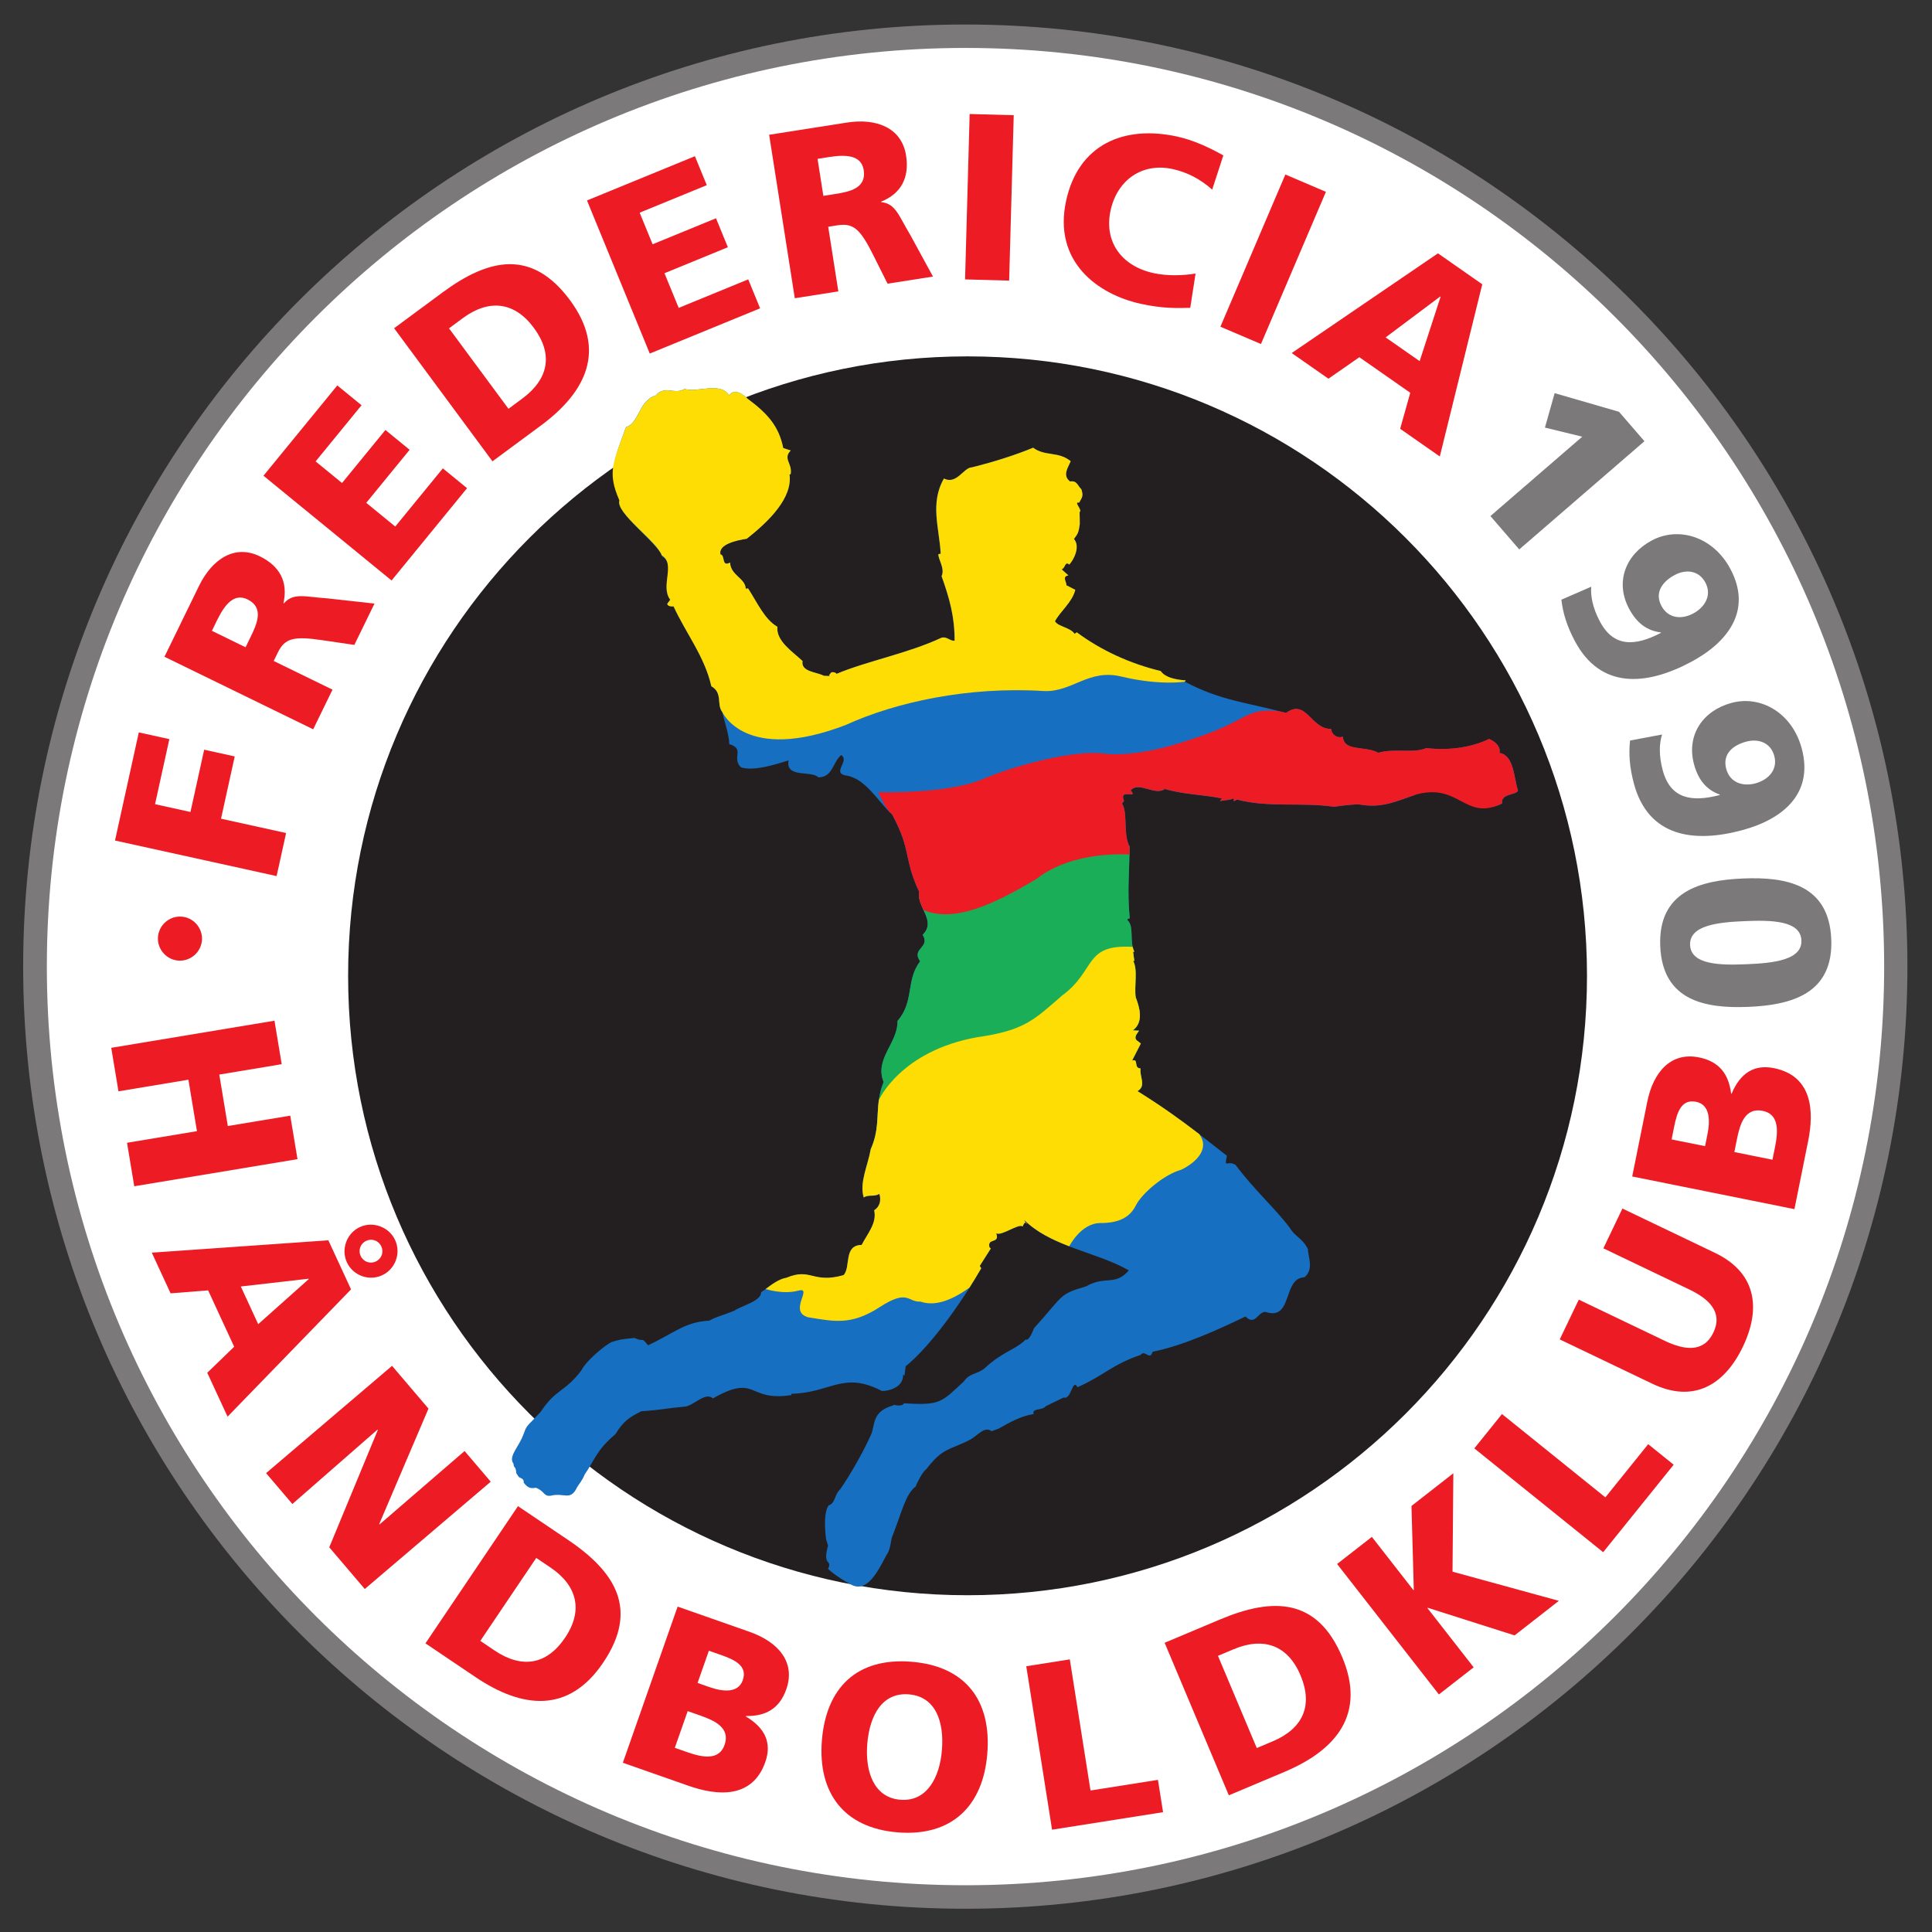<?xml version="1.0" encoding="UTF-8"?>
<!-- Created with Inkscape (http://www.inkscape.org/) -->
<svg width="410" height="410" version="1.1" viewBox="0 0 108.48 108.48" xmlns="http://www.w3.org/2000/svg" xmlns:cc="http://creativecommons.org/ns#" xmlns:dc="http://purl.org/dc/elements/1.1/" xmlns:rdf="http://www.w3.org/1999/02/22-rdf-syntax-ns#">
 <rect x="0" y="0" width="108.48" height="108.48" fill="#333333" stroke="none"/>
 <defs>
  <clipPath id="clipPath10790">
   <path d="M 0,283.465 H 283.465 V 0 H 0 Z"/>
  </clipPath>
  <clipPath id="clipPath10802">
   <path d="M 0,283.465 H 283.465 V 0 H 0 Z"/>
  </clipPath>
  <clipPath id="clipPath10926">
   <path d="M 0,283.465 H 283.465 V 0 H 0 Z"/>
  </clipPath>
  <clipPath id="clipPath10790-5">
   <path d="M 0,283.465 H 283.465 V 0 H 0 Z"/>
  </clipPath>
 </defs>
 <g transform="translate(-67.852 -31.466)">
  <g transform="matrix(.803 0 0 -.803 .692 200.49)" fill="#7b7979">
   <g clip-path="url(#clipPath10790-5)" fill="#7b7979">
    <g transform="translate(217.01 142.9)" fill="#7b7979">
     <path d="m0 0c0-36.383-29.494-65.877-65.877-65.877s-65.877 29.494-65.877 65.877 29.494 65.877 65.877 65.877 65.877-29.494 65.877-65.877" fill="#7b7979"/>
    </g>
   </g>
  </g>
  <g transform="matrix(.783 0 0 -.783 3.727 197.63)">
   <g clip-path="url(#clipPath10790)">
    <g transform="translate(217.01 142.9)">
     <path d="m0 0c0-36.383-29.494-65.877-65.877-65.877s-65.877 29.494-65.877 65.877 29.494 65.877 65.877 65.877 65.877-29.494 65.877-65.877" fill="#fff"/>
    </g>
   </g>
  </g>
  <g transform="matrix(.783 0 0 -.783 3.727 197.63)">
   <g clip-path="url(#clipPath10802)">
    <g transform="translate(195.7 142.24)">
     <path d="m0 0c0-24.533-19.888-44.42-44.42-44.42-24.533 0-44.42 19.887-44.42 44.42 0 24.532 19.887 44.419 44.42 44.419 24.532 0 44.42-19.887 44.42-44.419" fill="#231f20"/>
    </g>
    <g transform="translate(111.7 176.73)">
     <path d="M 0,0 C -0.029,0.122 0.094,0.15 0.126,0.287 L 0.291,0.131 C 0.305,0.07 0.089,-0.108 0,0" fill="#fff"/>
    </g>
    <g transform="translate(93.222 144.98)">
     <path d="m0 0c0.041 0.866 0.787 1.546 1.653 1.506 0.866-0.041 1.546-0.787 1.506-1.653s-0.787-1.546-1.653-1.506c-0.866 0.041-1.546 0.787-1.506 1.653" fill="#ed1c24"/>
    </g>
    <g transform="translate(90.144 151.94)">
     <path d="m0 0 1.706 7.753 2.191-0.482-1.026-4.665 2.54-0.559 0.983 4.466 2.191-0.482-0.982-4.466 4.666-1.027-0.68-3.088z" fill="#ed1c24"/>
    </g>
    <g transform="translate(99.507 165.8)">
     <path d="m0 0 0.365 0.749c0.447 0.917 0.983 2.093-0.224 2.682-0.993 0.484-1.661-0.42-2.19-1.505l-0.366-0.748zm-5.817-0.681 2.474 5.073c0.924 1.895 2.532 3.021 4.366 2.127 1.421-0.694 2.04-1.828 1.69-3.36l0.031-0.014c0.692 0.797 1.531 0.463 3.091 0.364l3.41-0.377-1.446-2.964-2.223 0.328c-2.117 0.314-2.754 0.171-3.269-0.884l-0.29-0.596 4.217-2.057-1.386-2.842z" fill="#ed1c24"/>
    </g>
    <g transform="translate(100.79 178.1)">
     <path d="m0 0 5.295 6.475 1.737-1.421-3.293-4.027 1.895-1.549 3.11 3.803 1.737-1.421-3.11-3.803 2.079-1.701 3.412 4.172 1.737-1.42-5.413-6.62z" fill="#ed1c24"/>
    </g>
    <g transform="translate(118.36 182.9)">
     <path d="m0 0 0.984 0.728c1.9 1.404 2.239 3.177 0.834 5.077-1.404 1.9-3.239 2.066-5.098 0.692l-0.985-0.728zm-8.202 5.776 3.473 2.567c3.322 2.455 6.414 3.134 9.142-0.557 2.637-3.568 1.165-6.58-2.089-8.986l-3.472-2.566z" fill="#ed1c24"/>
    </g>
    <g transform="translate(123.99 197.84)">
     <path d="m0 0 7.739 3.173 0.851-2.076-4.813-1.974 0.929-2.265 4.545 1.864 0.852-2.076-4.546-1.864 1.019-2.486 4.987 2.045 0.851-2.076-7.912-3.244z" fill="#ed1c24"/>
    </g>
    <g transform="translate(140.94 198.17)">
     <path d="m0 0 0.823 0.129c1.008 0.158 2.279 0.392 2.071 1.719-0.172 1.091-1.295 1.122-2.488 0.935l-0.823-0.13zm-3.888 4.38 5.576 0.875c2.083 0.327 3.926-0.347 4.243-2.362 0.245-1.562-0.331-2.72-1.787-3.31l5e-3 -0.033c1.05-0.111 1.256-0.99 2.069-2.326l1.642-3.012-3.257-0.511-1.004 2.011c-0.955 1.915-1.437 2.356-2.596 2.174l-0.655-0.103 0.727-4.635-3.123-0.49z" fill="#ed1c24"/>
    </g>
    <g transform="translate(151.43 204.04)">
     <path d="m0 0 3.161-0.087-0.328-11.862-3.161 0.087z" fill="#ed1c24"/>
    </g>
    <g transform="translate(167.25 190.14)">
     <path d="m0 0c-0.927-0.023-1.962-0.059-3.539 0.286-3.09 0.675-6.319 3.016-5.361 7.401 0.881 4.036 4.144 5.429 7.963 4.594 1.18-0.258 2.268-0.774 3.308-1.349l-0.797-2.453c-0.877 0.766-1.782 1.242-2.845 1.474-2.192 0.479-3.969-0.804-4.441-2.963-0.497-2.275 0.814-4.006 3.072-4.499 1.013-0.221 2.101-0.18 3.021-0.033z" fill="#ed1c24"/>
    </g>
    <g transform="translate(174.07 199.7)">
     <path d="m0 0 2.908-1.241-4.658-10.914-2.908 1.241z" fill="#ed1c24"/>
    </g>
    <g transform="translate(185.2 190.93)">
     <path d="m0 0-0.028 0.02-3.912-2.93 2.439-1.703zm-0.188 3.117 3.178-2.22-3.045-12.347-2.843 1.986 0.725 2.583-3.651 2.55-2.217-1.541-2.635 1.84z" fill="#ed1c24"/>
    </g>
    <g transform="translate(195.36 180.9)">
     <path d="m0 0-2.676 0.652 0.697 2.469 4.616-1.336 1.823-2.11-8.978-7.759-2.067 2.392z" fill="#7b7979"/>
    </g>
    <g transform="translate(204.19 170.44)">
     <path d="m0 0c-0.464 0.87-1.387 0.976-2.196 0.543-0.87-0.463-1.474-1.248-0.953-2.223 0.487-0.915 1.462-0.973 2.272-0.541 0.856 0.456 1.357 1.321 0.877 2.221m-8.183-0.298c-0.06-0.61 0.078-1.481 0.621-2.501 0.992-1.86 2.526-1.774 4.379-0.805l-0.016 0.029c-0.969 0.119-1.713 0.648-2.273 1.698-1.024 1.92-0.247 3.895 1.629 4.895 1.935 1.031 4.404 0.267 5.636-2.043 1.591-2.985-0.197-5.268-2.822-6.668-3.21-1.711-6.482-1.972-8.329 1.493-0.568 1.065-0.859 2.009-0.968 2.971z" fill="#7b7979"/>
    </g>
    <g transform="translate(209.13 158.01)">
     <path d="m0 0c-0.259 0.952-1.135 1.26-2.021 1.019-0.952-0.258-1.714-0.888-1.424-1.955 0.271-1.001 1.209-1.274 2.094-1.034 0.936 0.254 1.618 0.986 1.351 1.97m-8.044 1.532c-0.194-0.581-0.255-1.461 0.048-2.576 0.553-2.035 2.067-2.293 4.09-1.761l-0.01 0.033c-0.918 0.332-1.525 1.012-1.837 2.161-0.57 2.1 0.627 3.852 2.678 4.409 2.116 0.575 4.352-0.72 5.039-3.247 0.887-3.264-1.365-5.092-4.236-5.871-3.511-0.954-6.758-0.48-7.788 3.31-0.316 1.165-0.389 2.149-0.281 3.112z" fill="#7b7979"/>
    </g>
    <g transform="translate(207.15 143.07)">
     <path d="m0 0c1.885 0.079 3.986 0.286 3.927 1.713-0.061 1.427-2.172 1.457-4.057 1.378-1.886-0.079-3.986-0.286-3.927-1.713 0.06-1.427 2.171-1.457 4.057-1.378m-0.259 6.148c3.075 0.129 6.16-0.422 6.325-4.345 0.165-3.924-2.864-4.732-5.938-4.861s-6.16 0.422-6.325 4.346c-0.164 3.924 2.864 4.732 5.938 4.86" fill="#7b7979"/>
    </g>
    <g transform="translate(101.58 139.02)">
     <path d="m0 0 0.518-3.119-4.477-0.744 0.613-3.69 4.477 0.744 0.519-3.119-11.706-1.945-0.518 3.119 5.014 0.833-0.613 3.69-5.015-0.833-0.518 3.119z" fill="#ed1c24"/>
    </g>
    <g transform="translate(107.76 122.15)">
     <path d="m0 0c0.192-0.416 0.666-0.591 1.083-0.398 0.417 0.192 0.591 0.667 0.398 1.083-0.192 0.417-0.666 0.591-1.083 0.398-0.416-0.192-0.59-0.666-0.398-1.083m2.469 1.141c0.442-0.956 0.011-2.092-0.93-2.527-0.941-0.434-2.085-0.027-2.527 0.93-0.435 0.941-0.011 2.093 0.93 2.527 0.942 0.435 2.093 0.011 2.527-0.93m-6.195-2.805-0.014 0.031-4.855-0.557 1.248-2.702zm1.41 2.786 1.626-3.519-8.855-9.127-1.455 3.148 1.929 1.865-1.867 4.043-2.692-0.213-1.348 2.917z" fill="#ed1c24"/>
    </g>
    <g transform="translate(110.01 114.27)">
     <path d="m0 0 2.613-3.067-3.533-8.28 0.022-0.026 6.101 5.265 1.874-2.201-9.033-7.694-2.546 2.989 3.483 8.416-0.022 0.026-6.107-5.336-1.885 2.213z" fill="#ed1c24"/>
    </g>
    <g transform="translate(116.34 94.547)">
     <path d="m0 0 1.015-0.685c1.959-1.32 3.742-1.047 5.064 0.913 1.321 1.959 0.864 3.743-1.053 5.036l-1.015 0.684zm2.701 9.661 3.58-2.414c3.425-2.309 5.099-4.997 2.532-8.803-2.48-3.678-5.812-3.298-9.167-1.035l-3.58 2.414z" fill="#ed1c24"/>
    </g>
    <g transform="translate(131.92 91.531)">
     <path d="m0 0 0.834-0.293c0.979-0.344 2.074-0.457 2.406 0.489 0.36 1.027-0.569 1.461-1.564 1.81l-0.866 0.304zm-1.632-4.652 0.882-0.31c1.091-0.383 2.286-0.622 2.686 0.518 0.427 1.218-0.704 1.742-1.731 2.101l-0.914 0.322zm0.201 10.126 5.15-1.806c2.085-0.732 3.321-2.192 2.645-4.117-0.495-1.412-1.493-1.945-2.89-1.923l-0.012-0.032c1.385-0.828 1.874-1.901 1.396-3.264-0.94-2.679-3.495-2.413-5.5-1.71l-4.717 1.654z" fill="#ed1c24"/>
    </g>
    <g transform="translate(146.46 83.154)">
     <path d="m0 0c1.915-0.155 2.825 1.613 2.982 3.563 0.166 2.049-0.457 3.839-2.372 3.995-1.915 0.154-2.816-1.513-2.982-3.563-0.157-1.949 0.457-3.841 2.372-3.995m0.8 9.896c3.896-0.315 5.743-2.801 5.436-6.596-0.304-3.762-2.561-5.95-6.424-5.639-3.864 0.313-5.741 2.835-5.437 6.597 0.306 3.796 2.527 5.953 6.425 5.638" fill="#ed1c24"/>
    </g>
    <g transform="translate(155.49 92.728)">
     <path d="m0 0 3.123 0.493 1.484-9.403 4.836 0.763 0.367-2.318-7.96-1.256z" fill="#ed1c24"/>
    </g>
    <g transform="translate(172.02 86.862)">
     <path d="m0 0 1.128 0.475c2.179 0.916 2.926 2.558 2.009 4.737-0.917 2.178-2.66 2.771-4.792 1.875l-1.128-0.475zm-6.607 7.548 3.979 1.675c3.808 1.602 6.973 1.533 8.753-2.699 1.722-4.088-0.42-6.669-4.149-8.238l-3.98-1.676z" fill="#ed1c24"/>
    </g>
    <g transform="translate(177.78 100.06)">
     <path d="m0 0 2.493 1.945 2.981-3.82 0.026 0.021-0.166 6.016 3.002 2.343-0.059-7.055 7.627-2.092-3.176-2.478-6.224 1.979-0.026-0.02 3.315-4.249-2.493-1.945z" fill="#ed1c24"/>
    </g>
    <g transform="translate(187.62 108.35)">
     <path d="m0 0 1.984 2.463 7.413-5.974 3.072 3.813 1.827-1.472-5.056-6.274z" fill="#ed1c24"/>
    </g>
    <g transform="translate(204.88 122.37)">
     <path d="m0 0c2.928-1.403 3.336-3.936 2-6.727-1.337-2.79-3.566-4.059-6.494-2.657l-6.64 3.18 1.366 2.851 6.164-2.952c1.411-0.674 2.791-0.864 3.488 0.592 0.697 1.457-0.315 2.413-1.726 3.088l-6.163 2.952 1.365 2.853z" fill="#ed1c24"/>
    </g>
    <g transform="translate(209 129.05)">
     <path d="m0 0 0.185 0.916c0.228 1.134 0.299 2.351-0.883 2.589-1.267 0.255-1.629-0.939-1.844-2.005l-0.19-0.95zm-4.833 0.973 0.175 0.867c0.204 1.016 0.166 2.116-0.818 2.314-1.066 0.215-1.368-0.765-1.576-1.799l-0.18-0.899zm-5.224-2.174 1.078 5.349c0.436 2.167 1.711 3.592 3.71 3.19 1.467-0.295 2.133-1.21 2.305-2.597l0.033-7e-3c0.628 1.487 1.623 2.119 3.039 1.833 2.784-0.559 2.874-3.127 2.455-5.211l-0.987-4.899z" fill="#ed1c24"/>
    </g>
   </g>
  </g>
  <g transform="matrix(.783 0 0 -.783 3.727 197.63)">
   <g clip-path="url(#clipPath10926)">
    <g transform="translate(141.14 101.82)">
     <path d="m0 0s-0.274 1.801 0.173 2.438c0.504 0.168 0.42 0.786 0.814 1.132 0.742 1.054 1.668 2.697 2.213 3.905 0.304 0.581 0.06 1.484 1.176 1.983l0.52 0.193c0.185-0.062 0.625-0.083 0.687 0.115 2.637-0.177 2.699 0.096 4.291 1.568 0.444 0.631 0.936 0.483 1.491 0.944 1.348 1.243 2.169 1.286 2.951 2.065 0.199-0.157 0.521 0.601 0.584 0.797 2.189 2.424 1.758 2.424 3.727 3.005 1.42 0.806 2.077 0 3.081 1.148-2.313 1.33-5.558 1.675-7.518 3.623 0.364-0.693 0.159 0.222-0.099-0.476-0.299 0.236-1.512-0.711-1.897-0.491 0.288-0.795-0.671-0.289-0.48-1.011l0.096-0.076-0.798-1.254 0.109-0.165c-1.433-2.475-3.586-5.529-5.421-7.028l-0.083-0.669-0.1 0.074c0.04-0.929-1.078-1.196-1.525-1.17-2.775 1.445-3.658-0.144-6.49-0.203l0.014-0.093c-3.218-0.498-2.429 1.572-5.641-0.239-0.512 0.487-1.354-0.488-1.962-0.584-1.404-0.123-1.672-0.24-3.168-0.336-0.807-0.41-1.286-0.693-1.853-1.642-1.377-1.168-1.436-1.77-2.208-2.893-0.195-0.473-0.369-0.62-0.544-0.916-0.48-1.014-0.905-0.367-1.889-0.606-0.52-0.077-0.444 0.348-1.071 0.569-0.348-0.055-0.548-0.049-0.871 0.368 0.048 0.29-0.25 0.325-0.348 0.405l-0.174 0.257c-0.07 0.627-0.174 0.294-0.209 0.699-0.353 0.458 0.243 1.069 0.591 1.805 0.289 0.613 0.158 0.697 0.732 1.248l0.628 0.663c1.101 1.671 1.725 1.391 2.925 2.982 0.314 0.662 1.689 1.803 2.159 2.022 0.683 0.199 0.557 0.18 1.637 0.295 0.76-0.35 0.438 0.14 0.974-0.527 1.837 0.846 2.628 1.678 4.393 1.765 0.569 0.313 0.873 0.343 1.789 0.709 0.484 0.355 1.937 0.676 1.935 1.335 0.409 0.249 1.117 0.925 1.812 1.029 1.76 0.741 1.871-0.441 4.09 0.187 0.546 0.551-0.03 2.149 1.3 2.168 0.42 0.813 1.112 1.575 0.898 2.484 0.411 0.25 0.519 0.736 0.371 1.18-0.322-0.234-0.795-0.029-1.118-0.265-0.328 1.073 0.302 2.298 0.498 3.454 0.814 1.814 0.203 3.036 0.928 4.834-0.677 1.675 1.034 2.785 0.993 4.375 1.227 1.407 0.576 2.903 1.624 4.281-0.66 0.932 0.757 0.963 0.183 1.904 1.018 1.003-0.455 1.994-0.243 3.059-1.142 2.451-0.536 2.951-1.938 5.554-0.979 0.877-1.885 2.58-3.278 2.799-1.128 0.176 0.273 1.061-0.384 1.475-0.606-0.513-0.613-1.619-1.639-1.599-0.498 0.521-2.367-0.092-2.133 1.218-0.975-0.313-2.521-0.795-3.414-0.5-0.694 0.665 0.317 1.324-0.839 1.664-2e-3 0.595-0.302 1.486-0.508 2.307-0.418 0.535 0.055 1.368-0.78 1.842-0.482 2.14-1.833 3.814-2.709 5.728-0.106 0.154-0.416-0.062-0.452 0.189l0.213 0.287c-0.741 0.997 0.456 2.487-0.569 3.103-0.313 0.974-3.369 3.124-3.076 4.018-0.696 2.338-0.435 2.743 0.474 5.257 0.973 0.313 0.909 1.919 2.134 2.268 0.652 0.776 1.357 0.03 2.056 0.47 0.978-0.282 2.559 0.545 3.217-0.463 0.343 0.559 1.01 0.063 1.31-0.235 1.431-1.065 2.243-1.969 2.556-3.537l0.539-0.178c-0.593-0.595 0.134-0.914-6e-3 -1.701l-0.085-0.011c0.243-1.668-1.465-3.363-3.066-4.618-0.666-0.098-2.071-0.388-1.877-1.125 0.346-0.033 0.051-0.927 0.681-0.58 0.049-0.929 1.098-1.116 1.125-1.878l0.166 0.025c0.659-1.008 1.172-2.211 2.104-2.754-0.103-1.036 1.113-1.794 1.806-2.456-0.142-0.787 1.049-0.784 1.515-1.055l0.428-0.022c-0.094 0.07 0.058 0.178 0.13 0.273 0.166 0.025 0.346-0.036 0.359-0.117 2.161 0.912 5.117 1.467 7.505 2.581 0.404 0.142 0.632-0.249 0.966-0.2 5e-3 1.702-0.356 3.009-0.934 4.626 0.262 0.549-0.264 1.238-0.227 1.582l0.164 0.027c-0.101 1.855-0.784 3.626 0.231 5.392 0.919-0.463 1.413 0.801 2.011 0.803 1.639 0.41 3.102 0.878 4.385 1.408 0.859-0.641 1.822-0.244 2.695-0.969-0.189-0.452-0.618-1.024-0.045-1.452 0.499 0.075 0.517-0.272 0.813-0.567 0.159-0.489 0.038-0.584-0.163-0.953-0.444 0.106 0.27-0.552 0.032-0.672l0.015-0.86c-0.085-0.606-0.131-0.689-0.417-1.069 0.483-0.572-0.047-1.541-0.342-1.84-0.297 0.295-0.296-0.299-0.546-0.336l0.488-0.439c-0.499-0.073-0.094-0.522-0.152-0.702l0.645-0.332c-0.214-0.882-1.055-1.515-1.457-2.254 0.226-0.391 1.085-0.437 1.409-0.9l0.154 0.108c1.717-1.279 3.813-2.25 6.018-2.777 0.322-0.462 1.025-0.615 1.797-0.673l-0.07-0.094c2.672-1.396 4.433-1.468 7.268-2.242 1.46 1.063 1.789-1.185 3.23-1.145 0.071-0.498 0.525-0.687 0.846-0.555 0.077-1.096 1.539-0.627 2.553-1.158 1.139 0.338 2.474-0.064 3.437 0.334 1.644-0.185 3.225 0.045 4.497 0.657 0.455-0.191 0.848-0.558 0.74-0.999 1.047-0.186 1.018-1.721 1.331-2.696-0.117-0.357-1.247-0.183-1.138-0.933-2.7-1.329-3.674 3.114-6.281 0.605-1.297-0.442-2.353-0.96-3.927-0.678-0.347 0.034-1.193-0.064-1.856-0.16-2.346 0.338-4.647-0.084-6.947 0.514-0.545-0.335 0.086 0.254-0.474 4e-3l-0.749-0.109 0.142 0.19c-1.489 0.293-2.763 0.278-4.096 0.678-0.689-0.527-1.871 0.577-2.451-0.105 0.608-0.675-0.874 0.208-0.477-0.754l-0.144-0.19c0.433-0.62 0.067-2.202 0.536-3.069 5e-3 -1.784-0.18-3.131 0.015-5.164-0.089-0.012-0.176-0.027-0.166-0.119 0.513-0.482 0.12-1.482 0.494-2.269l-0.085-0.014 0.087-0.643-0.084-0.011c0.35-0.605 0.067-1.772 0.182-2.6 0.272-0.708 0.6-1.781-0.205-2.375l0.447-0.024c-0.148-0.212-0.458-0.541-0.072-0.761l0.198-0.159-0.627-1.223c0.508 0.171 0.076-0.552 0.609-0.565-0.097-0.577 0.437-1.242-0.219-1.625 2.528-1.58 4.027-2.756 6.414-4.635-0.219-0.973 0.04-0.278 0.623-0.655 1.31-1.769 2.93-3.206 3.918-4.556 0.349-0.599 0.895-0.703 1.271-1.49-0.021-0.471 0.464-1.429-0.255-2.009-1.587-0.057-0.81-3.127-2.763-2.49-0.545 0.102-0.742-1.051-1.465-0.321-1.995-0.966-4.505-2.101-6.664-2.531-0.17-0.68-0.56 0.194-0.855-0.225-2.037-0.688-2.602-1.46-4.525-2.32-0.363 0.694-0.435-0.929-0.993-0.735l-1.293-0.63c-0.223-0.317-1.011-0.113-0.86-0.557-0.87-0.137-1.612-0.532-2.518-1.049l-0.499-0.18c-0.498 0.394-1.027-0.338-1.525-0.601-1.458-0.763-1.963-0.546-3.165-2.14-0.246-0.13-0.685-1.015-0.743-1.212-0.754-0.599-0.946-1.711-1.731-3.71-0.092-0.484-0.107-0.726-0.275-1.063-0.413-0.614-1.327-3.106-2.702-2.233-0.283 0.143-1.073 0.604-1.584 1.089 0.345 0.708-0.434 0.113 0 1.67" fill="#176fc1"/>
    </g>
    <g transform="translate(133.69 161.16)">
     <path d="m0 0s1.634-3.72 8.876-0.925c3.543 1.617 8.727 2.766 14.17 2.426 2.059-0.106 3.21 1.629 5.607 1.03 2.732-0.65 4.514-0.363 4.514-0.363l0.071 0.094c-0.773 0.058-1.476 0.211-1.797 0.673-2.205 0.527-4.302 1.498-6.019 2.777l-0.153-0.108c-0.324 0.463-1.184 0.508-1.409 0.9 0.401 0.739 1.243 1.371 1.457 2.254l-0.646 0.331c0.059 0.181-0.346 0.63 0.153 0.703l-0.489 0.439c0.25 0.037 0.249 0.63 0.546 0.335 0.295 0.299 0.826 1.268 0.342 1.84 0.286 0.381 0.332 0.464 0.417 1.07l-0.015 0.86c0.239 0.12-0.475 0.777-0.032 0.671 0.201 0.369 0.323 0.465 0.163 0.953-0.296 0.295-0.313 0.643-0.812 0.568-0.573 0.428-0.145 0.999 0.045 1.452-0.873 0.725-1.836 0.328-2.696 0.968-1.283-0.529-2.746-0.997-4.384-1.407-0.598-2e-3 -1.092-1.266-2.011-0.803-1.016-1.767-0.332-3.537-0.231-5.393l-0.165-0.026c-0.037-0.344 0.49-1.033 0.228-1.582 0.577-1.617 0.938-2.924 0.934-4.626-0.334-0.049-0.563 0.342-0.966 0.2-2.389-1.115-5.344-1.669-7.506-2.582-0.012 0.082-0.192 0.143-0.359 0.118-0.072-0.096-0.224-0.203-0.13-0.273l-0.427 0.022c-0.467 0.271-1.658 0.268-1.516 1.054-0.693 0.663-1.908 1.421-1.805 2.457-0.932 0.543-1.445 1.746-2.104 2.753l-0.166-0.024c-0.027 0.762-1.076 0.949-1.126 1.878-0.63-0.348-0.335 0.546-0.681 0.579-0.193 0.738 1.212 1.028 1.878 1.126 1.601 1.255 3.308 2.95 3.066 4.618l0.084 0.01c0.14 0.787-0.586 1.107 7e-3 1.702l-0.539 0.177c-0.313 1.569-1.125 2.472-2.557 3.538-0.3 0.297-0.967 0.794-1.31 0.234-0.657 1.009-2.238 0.182-3.216 0.464-0.7-0.441-1.405 0.305-2.056-0.47-1.225-0.35-1.161-1.956-2.135-2.268-0.909-2.514-1.375-3.207-0.474-5.257-0.293-0.894 2.723-2.962 3.035-3.937 1.026-0.615-0.131-2.188 0.61-3.185l-0.213-0.286c0.036-0.251 0.453-0.189 0.453-0.189 0.875-1.915 2.227-3.588 2.709-5.729 0.834-0.473 0.362-1.306 0.78-1.841" fill="#fddd04"/>
    </g>
    <g transform="translate(147.74 148.41)">
     <path d="m0 0c0.025-0.053 0.051-0.11 0.079-0.167-0.212-1.065 1.261-2.056 0.243-3.059 0.574-0.941-0.843-0.972-0.182-1.904-1.048-1.378-0.398-2.874-1.624-4.281 0.041-1.59-1.67-2.699-0.994-4.375-0.725-1.798-0.114-3.02-0.927-4.834 0 0 2.411-2.595 7.082-0.299 1.898 0.438 5.745 0.815 7.287 2.393 1.441 0.582 3.028 1.269 4.765 2.083 0.656 0.382 0.122 1.047 0.218 1.625-0.533 0.012-0.1 0.735-0.609 0.564l0.627 1.223-0.197 0.159c-0.386 0.221-0.077 0.549 0.071 0.761l-0.446 0.024c0.804 0.594 0.476 1.667 0.205 2.375-0.116 0.828 0.168 1.995-0.183 2.6l0.084 0.011-0.087 0.643 0.085 0.014c-0.374 0.787 0.02 1.787-0.494 2.269-0.01 0.092 0.077 0.108 0.166 0.119-0.194 2.033-0.01 3.38-0.015 5.164-0.27 0.342-1.339 0.312-3.307 0.399-3.237 0-5.085-3.113-8.761-3.54-2.379-0.295-3.007-0.134-3.007-0.134 0.032-0.065-0.032 0.062 0 0" fill="#1aae59"/>
    </g>
    <g transform="translate(148.12 146.96)">
     <path d="m0 0c-0.193 0.421-0.395 0.85-0.307 1.291-1.141 2.45-0.536 2.951-1.937 5.553-0.478 0.428-0.721 1.052-1.007 1.603 0 0 4.865-0.148 7.445 0.916 2.202 0.949 6.452 2.124 8.692 1.859 0 0 2.199-0.417 6.336 1.025 4.138 1.29 3.809 2.357 6.439 1.975 0.112-0.029 0.224-0.058 0.336-0.088 1.46 1.064 1.788-1.185 3.23-1.144 0.071-0.499 0.525-0.687 0.845-0.555 0.077-1.097 1.539-0.627 2.554-1.158 1.139 0.337 2.474-0.064 3.437 0.333 1.644-0.185 3.225 0.045 4.497 0.658 0.455-0.191 0.847-0.559 0.74-0.999 1.047-0.186 1.017-1.722 1.331-2.697-0.117-0.357-1.247-0.182-1.139-0.932-2.699-1.329-3.045 1.568-6.28 0.605-1.297-0.443-2.354-0.96-3.928-0.678-0.346 0.034-1.192-0.064-1.855-0.161-2.346 0.339-4.648-0.083-6.948 0.515-0.544-0.335 0.086 0.254-0.473 3e-3l-0.749-0.108 0.141 0.19c-1.489 0.292-2.762 0.277-4.095 0.678-0.69-0.527-1.871 0.576-2.451-0.105 0.608-0.676-0.875 0.208-0.477-0.755l-0.145-0.19c0.434-0.619 0.068-2.201 0.537-3.068 0-0.197 2e-3 -0.395 4e-3 -0.594 0 0-4.014 0.343-6.669-1.743-3.038-1.822-5.926-3.171-8.104-2.229" fill="#ed1c24"/>
    </g>
    <g transform="translate(151.42 119.88)">
     <path d="m0 0c0.3 0.473 0.583 0.94 0.843 1.39l-0.11 0.165 0.798 1.254-0.095 0.076c-0.191 0.721 0.768 0.216 0.48 1.011 0.385-0.221 1.598 0.726 1.897 0.491 0.257 0.697 0.462-0.218 0.099 0.475 0.886-0.882 2.034-1.433 3.241-1.898 0 0 0.84 1.666 2.232 1.666 1.391 0 2.134 0.441 2.551 1.275 0.418 0.833 1.996 2.203 3.248 2.548 1.206 0.587 2.025 1.583 1.291 2.556-1.411 1.08-2.668 1.985-4.427 3.084 0.656 0.383 0.122 1.048 0.219 1.625-0.534 0.012-0.101 0.735-0.61 0.564l0.627 1.223-0.197 0.159c-0.386 0.221-0.076 0.549 0.071 0.761l-0.446 0.024c0.805 0.594 0.476 1.667 0.205 2.375-0.115 0.828 0.168 1.995-0.183 2.6l0.084 0.011-0.087 0.644 0.085 0.013c-0.051 0.112-0.089 0.226-0.117 0.343-3.529 0.204-2.593-1.672-5.052-3.486-1.997-1.715-2.645-2.5-6.077-2.99-5.523-0.98-7.071-4.51-7.071-4.51-0.161-1.168 0.018-2.187-0.585-3.533-0.196-1.155-0.826-2.381-0.498-3.454 0.322 0.236 0.796 0.031 1.117 0.266 0.149-0.445 0.04-0.931-0.37-1.181 0.214-0.908-0.478-1.671-0.898-2.484-1.33-0.019-0.754-1.617-1.3-2.167-2.219-0.628-2.331 0.553-4.09-0.188-0.541-0.08-1.087-0.506-1.497-0.809 0 0 1.232-0.41 2.345-0.117 1.114 0.296-0.794-1.523 0.736-1.916 1.857-0.294 3.062-0.586 5.104 0.738 2.041 1.321 1.995 0.342 2.924 0.391 0.88-0.294 1.967-0.098 3.513 1.005" fill="#fddd04"/>
    </g>
   </g>
  </g>
 </g>
</svg>
